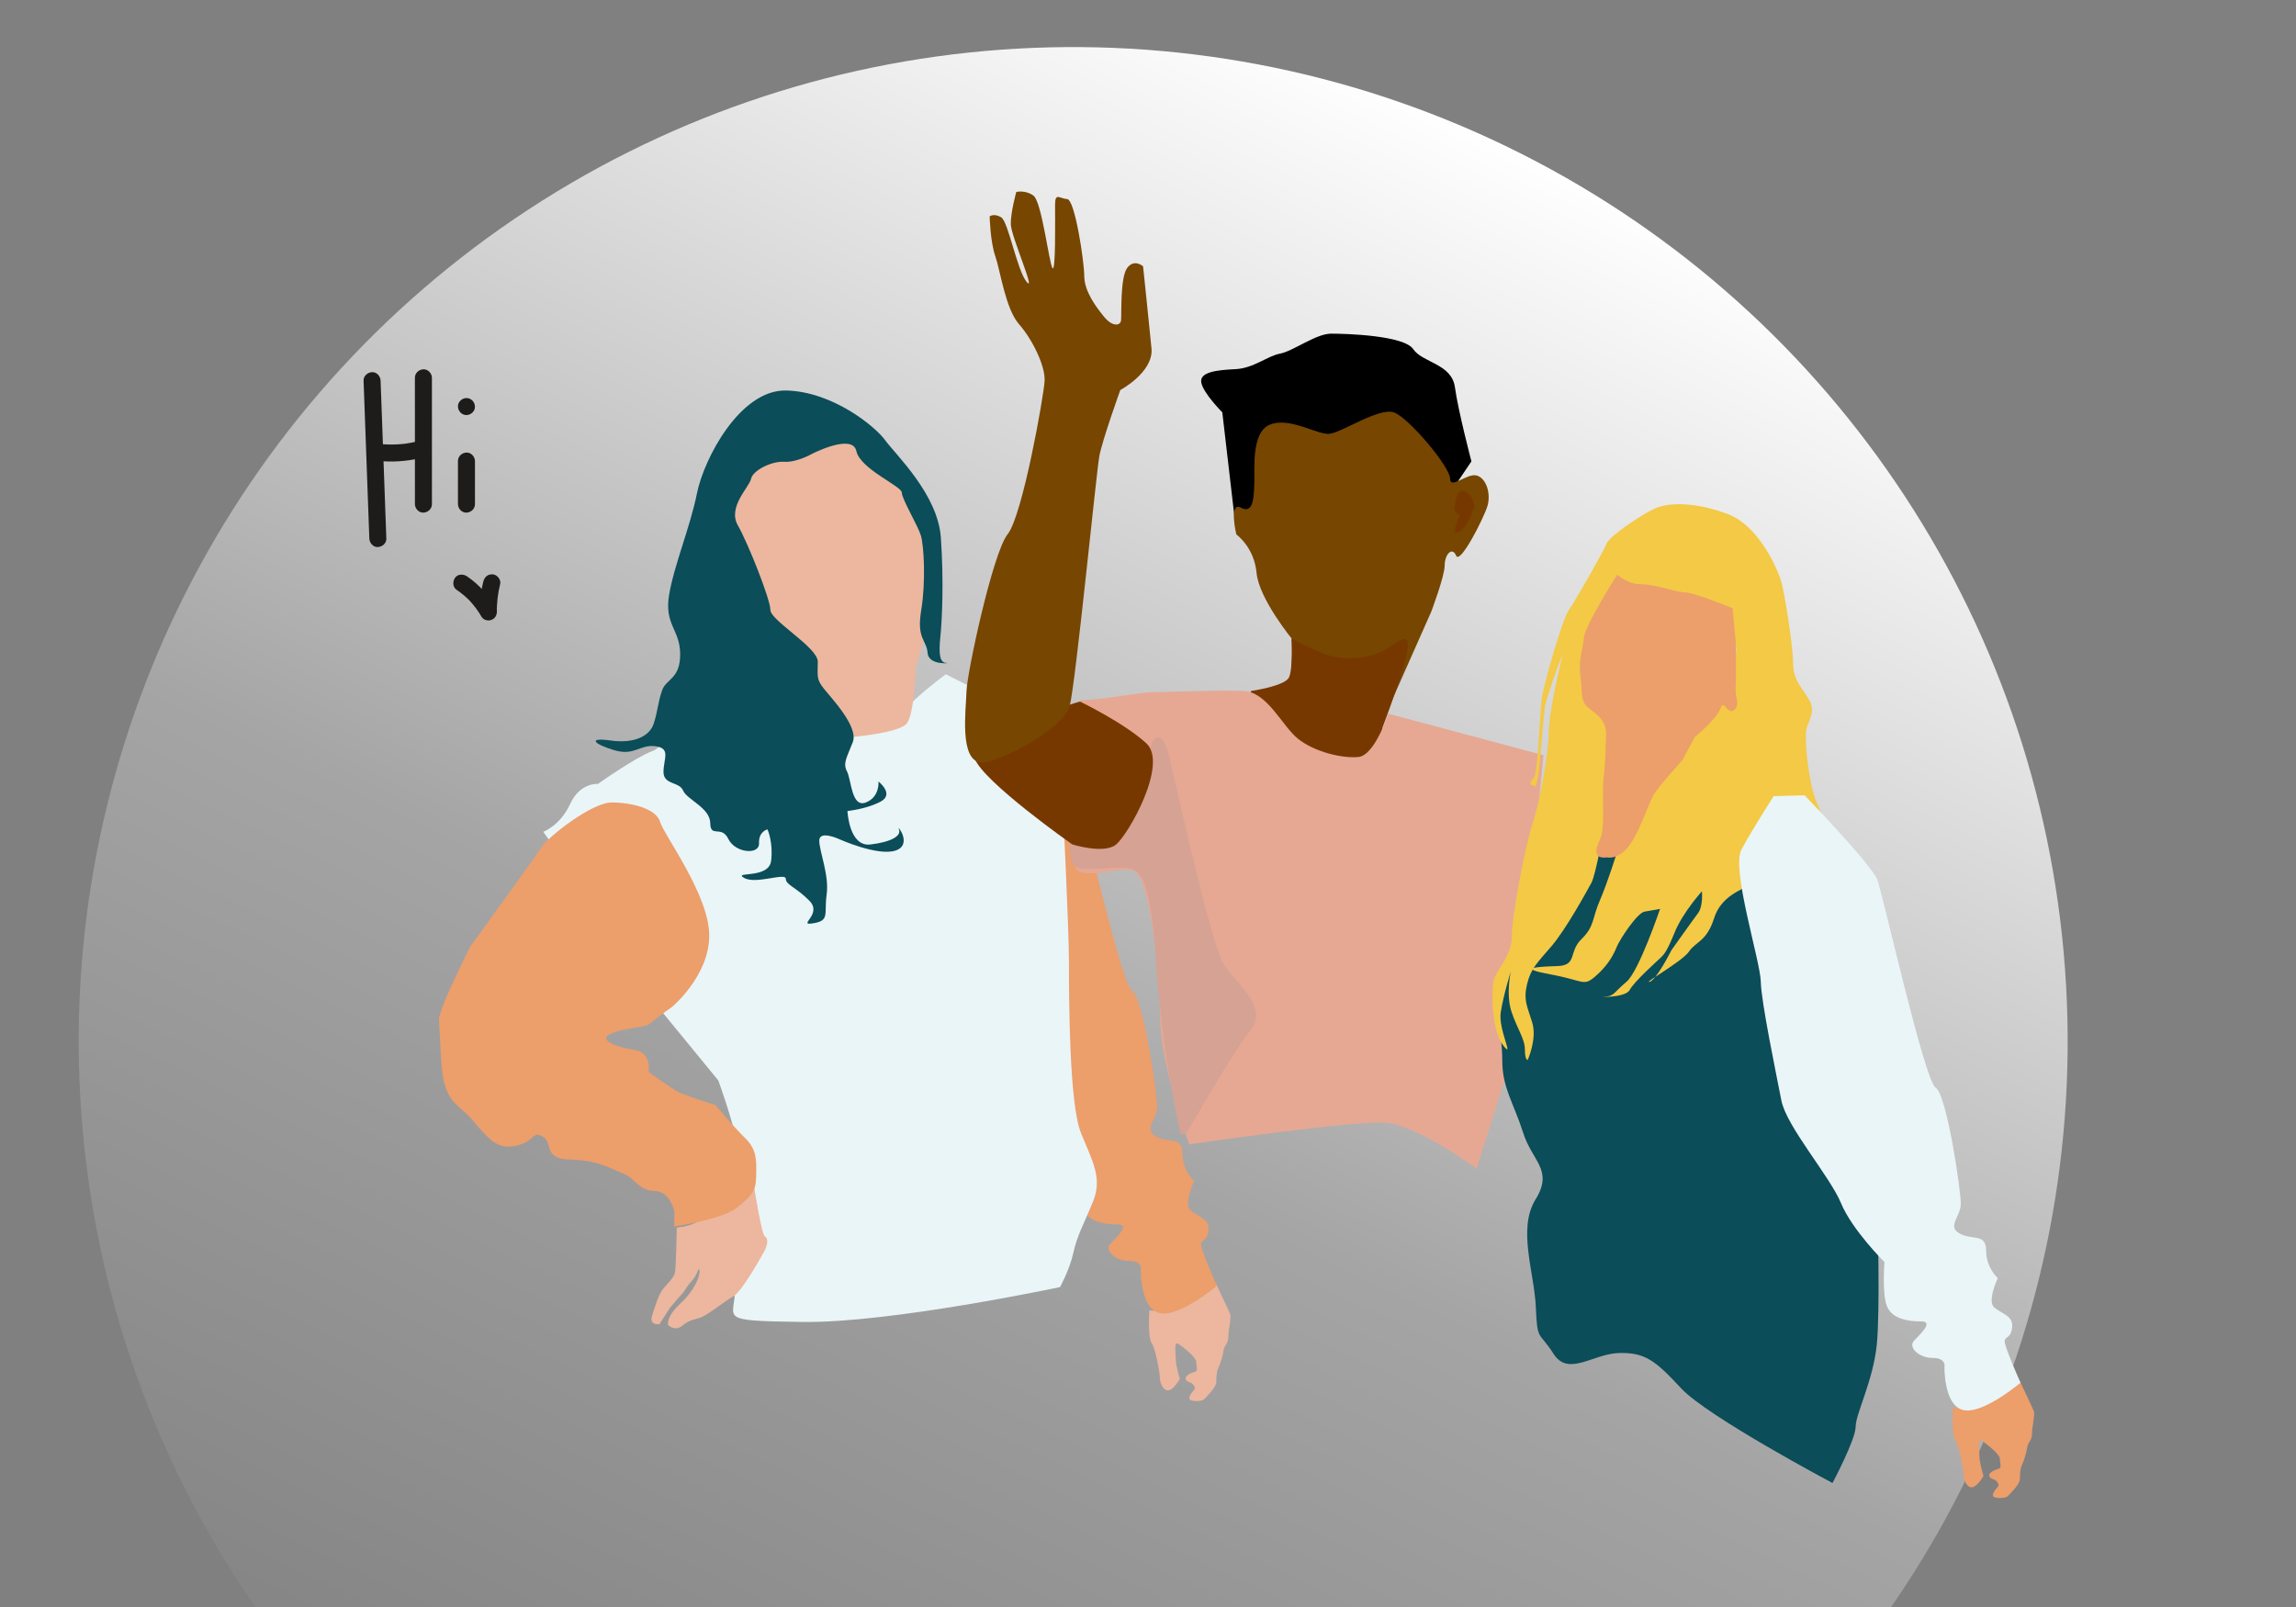 <?xml version="1.0" encoding="UTF-8" standalone="no"?>
<!DOCTYPE svg PUBLIC "-//W3C//DTD SVG 1.1//EN" "http://www.w3.org/Graphics/SVG/1.1/DTD/svg11.dtd">
<svg width="100%" height="100%" viewBox="0 0 1000 700" version="1.1" xmlns="http://www.w3.org/2000/svg" xmlns:xlink="http://www.w3.org/1999/xlink" xml:space="preserve" xmlns:serif="http://www.serif.com/" style="fill-rule:evenodd;clip-rule:evenodd;stroke-linejoin:round;stroke-miterlimit:2;">
    <rect x="0" y="0" width="1000" height="700" fill="#808080" stroke="none"/>
    <g transform="matrix(0.607,1.253,-1.253,0.607,584.254,-1106.43)">
        <g transform="matrix(0.671,0.849,0.849,-0.671,-99.806,101.094)">
            <circle cx="949.673" cy="511.665" r="287.483" style="fill:url(#_Linear1);"/>
        </g>
        <g transform="matrix(0.657,-1.357,1.357,0.657,-1607.24,1442.81)">
            <path d="M1285.84,1341.48C1285.84,1341.48 1285.46,1347.02 1286.33,1348.31C1287.19,1349.61 1288,1354.42 1288,1355.36C1288,1356.3 1288.6,1358.13 1289.74,1358.07C1290.88,1358.02 1292.17,1355.69 1292.17,1355.69C1292.17,1355.69 1291.32,1353.05 1291.32,1351.56C1291.32,1350.08 1290.87,1347.78 1291.9,1348.46C1292.93,1349.14 1295.56,1351.24 1295.56,1352.14C1295.56,1353.03 1296.04,1354.06 1295.28,1354.24C1294.53,1354.43 1293.36,1354.93 1293.36,1355.6C1293.36,1356.27 1294.54,1356.52 1294.54,1356.52C1294.54,1356.52 1295.7,1357.38 1295.12,1357.98C1294.54,1358.58 1293.9,1359.49 1294.19,1359.94C1294.48,1360.38 1296.69,1360.49 1297.26,1359.86C1297.83,1359.24 1299.72,1357.43 1299.72,1356.36C1299.72,1355.3 1299.8,1354.07 1300.19,1353.32C1300.58,1352.58 1301.15,1350.56 1301.26,1349.66C1301.37,1348.76 1302.23,1348.36 1302.23,1346.98C1302.23,1345.6 1302.86,1343.03 1302.64,1342.37C1302.42,1341.71 1299.67,1335.95 1299.67,1335.95C1299.67,1335.95 1297.82,1337.79 1295.89,1338.91C1293.95,1340.04 1288.43,1341.95 1285.84,1341.48Z" style="fill:rgb(236,183,158);"/>
        </g>
        <g transform="matrix(0.657,-1.357,1.357,0.657,-1607.24,1442.81)">
            <path d="M1248.66,1214.63L1255.08,1214.46C1255.08,1214.46 1268.96,1228.82 1270.16,1232C1271.36,1235.18 1279.94,1273.73 1282.26,1275.14C1284.57,1276.56 1287.52,1296.64 1287.47,1299.28C1287.41,1301.93 1284.57,1303.93 1287.21,1305.39C1289.85,1306.85 1292.72,1305.32 1292.72,1308.93C1292.72,1312.55 1295.14,1314.65 1295.14,1314.65C1295.14,1314.65 1292.88,1319.42 1294.39,1320.74C1295.9,1322.07 1298.43,1322.42 1298.11,1324.97C1297.78,1327.52 1296.32,1326.56 1296.61,1328.16C1296.91,1329.76 1299.85,1336.37 1299.85,1336.37C1299.85,1336.37 1291.95,1343.04 1287.93,1342.03C1283.91,1341.02 1284.07,1333.13 1284.07,1333.13C1284.07,1333.13 1284.53,1331.22 1281.62,1331.22C1278.71,1331.22 1276.59,1329 1277.67,1327.75C1278.76,1326.5 1282.09,1323.64 1279.21,1323.64C1276.34,1323.64 1273.08,1323.05 1272.09,1320.36C1271.1,1317.67 1271.63,1311.33 1271.63,1311.33C1271.63,1311.33 1264.89,1304.63 1262.61,1299.09C1260.33,1293.55 1251.3,1283.2 1250.25,1277.81C1249.2,1272.41 1246.05,1257.32 1245.98,1253.13C1245.91,1248.94 1239.82,1229.8 1241.95,1225.77C1244.08,1221.73 1248.66,1214.63 1248.66,1214.63Z" style="fill:rgb(236,158,107);"/>
        </g>
        <g transform="matrix(0.657,-1.357,1.357,0.657,-1458.05,1177.59)">
            <path d="M961.472,1233.7L958.649,1229.73C958.649,1229.73 962.147,1228.49 964.225,1223.97C966.303,1219.44 969.993,1219.8 969.993,1219.8C969.993,1219.8 977.786,1214.27 981.28,1212.99C984.774,1211.71 991.82,1201.4 991.82,1201.4L1021.08,1209.77C1021.08,1209.77 1029.33,1209.35 1032.88,1205.26C1036.44,1201.18 1042.19,1197.07 1042.19,1197.07L1052.25,1202.13L1066.32,1221.61C1066.32,1221.61 1067.72,1249.17 1067.72,1256.87C1067.72,1264.58 1067.77,1286.28 1070.22,1292.3C1072.68,1298.31 1074.7,1301.65 1072.67,1306.58C1070.64,1311.5 1069.41,1313.53 1068.62,1317.11C1067.82,1320.68 1065.86,1324.23 1065.86,1324.23C1065.86,1324.23 1030.68,1331.71 1012.46,1331.46C994.232,1331.2 998.429,1330.94 998.429,1324.51C998.429,1318.07 999.032,1297.19 998.553,1293.53C998.075,1289.87 994.954,1281.33 994.954,1281.33L981.378,1264.76L961.472,1233.7Z" style="fill:rgb(234,245,247);"/>
        </g>
        <g transform="matrix(0.657,-1.357,1.357,0.657,-1458.05,1177.59)">
            <path d="M1021.89,1210.16C1021.89,1210.16 1032.48,1209.35 1034.09,1207.25C1035.7,1205.16 1035.98,1195.48 1035.98,1195.48C1035.98,1195.48 1038.41,1188.24 1038.41,1186.13C1038.41,1184.02 1040.23,1173.17 1038.16,1169.57C1036.09,1165.97 1034.51,1161.86 1034.47,1160.3C1034.44,1158.74 1029.72,1157.2 1026.9,1154.05C1024.07,1150.9 1025.49,1148.91 1021.32,1149.03C1017.14,1149.14 1016.74,1149.25 1012.14,1151.13C1007.55,1153.01 1006.78,1150 1003.77,1153.1C1000.75,1156.2 998.467,1157.06 998.337,1162.35C998.207,1167.64 998.676,1170.7 999.513,1174.92C1000.35,1179.14 1003.82,1184.67 1006.16,1186.43C1008.5,1188.18 1013,1191.37 1014.45,1194.25C1015.9,1197.13 1014.22,1198.23 1015.36,1199.83C1016.5,1201.43 1021.49,1206.19 1021.89,1210.16Z" style="fill:rgb(236,183,158);"/>
        </g>
        <g transform="matrix(0.657,-1.357,1.357,0.657,-1458.05,1177.59)">
            <path d="M1002.26,1302.68C1002.26,1302.68 1003.93,1313.4 1004.61,1313.7C1005.28,1314.01 1005.34,1315.32 1004.44,1316.89C1003.54,1318.47 999.821,1325.19 998.002,1326.18C996.182,1327.18 992.704,1330.09 991.134,1330.59C989.564,1331.09 988.878,1331.05 987.432,1332.26C985.987,1333.47 984.548,1332.11 984.548,1332.11C984.548,1332.11 983.977,1330.52 987.048,1327.67C990.119,1324.82 991.258,1321.75 991.04,1320.78C990.822,1319.8 990.741,1321.57 989.486,1322.89C988.231,1324.22 988.003,1325.09 987.363,1325.7C986.723,1326.32 984.837,1328.64 984.837,1328.64L982.743,1331.9C982.743,1331.9 980.504,1332.31 981.247,1330.01C981.99,1327.7 982.607,1325.68 983.552,1324.52C984.498,1323.37 985.763,1322.23 985.964,1321.2C986.165,1320.18 986.346,1311.85 986.346,1311.85C986.346,1311.85 989.144,1311.75 991.137,1310.34C993.129,1308.92 1002.26,1302.68 1002.26,1302.68Z" style="fill:rgb(236,183,158);"/>
        </g>
        <g transform="matrix(0.657,-1.357,1.357,0.657,-1458.05,1177.59)">
            <path d="M1014.4,1151.33C1014.4,1151.33 1011.24,1153.14 1008.63,1152.96C1006.02,1152.79 1002.12,1154.79 1001.79,1156.48C1001.46,1158.18 996.864,1162.32 999.036,1166.14C1001.21,1169.97 1005.79,1181.55 1005.79,1183.71C1005.79,1185.87 1015.62,1191.48 1015.62,1194.43C1015.62,1197.38 1015.28,1197.97 1016.77,1199.9C1018.26,1201.83 1024.14,1207.88 1022.88,1211.15C1021.61,1214.42 1020.78,1215.49 1021.69,1217.25C1022.59,1219.01 1022.6,1224.78 1025.56,1223.67C1028.52,1222.55 1028.21,1219.31 1028.21,1219.31C1028.21,1219.31 1031.56,1221.91 1028.68,1223.47C1025.79,1225.03 1021.77,1225.43 1021.77,1225.43C1021.77,1225.43 1022.09,1232.91 1026.53,1232.38C1030.96,1231.86 1033,1230.54 1032.45,1229.27C1031.91,1228.01 1035.43,1232.46 1031.71,1233.65C1027.99,1234.84 1020.13,1231.3 1020.13,1231.3C1020.13,1231.3 1015.92,1229.32 1015.92,1231.57C1015.92,1233.82 1018.01,1238.7 1017.45,1242.76C1016.89,1246.82 1018.15,1248.16 1014.66,1248.73C1011.16,1249.3 1016.7,1246.93 1013.87,1244.05C1011.04,1241.17 1009.01,1240.81 1008.97,1239.48C1008.93,1238.14 1002.78,1240.71 1000.33,1239.31C997.876,1237.9 1005.46,1239.6 1005.93,1235.77C1006.4,1231.93 1005.18,1229.24 1005.18,1229.24C1005.18,1229.24 1003.31,1229.64 1003.42,1232.12C1003.53,1234.6 998.48,1234.17 997.052,1231.22C995.625,1228.27 993.335,1231.11 993.301,1227.93C993.268,1224.75 988.433,1223.05 987.664,1221.17C986.896,1219.3 983.603,1220.04 983.603,1217.32C983.603,1214.6 985.197,1212.4 981.924,1211.98C978.65,1211.56 977.596,1214.07 973.348,1212.79C969.1,1211.51 967.794,1210.11 972.644,1210.79C977.495,1211.48 980.728,1209.91 981.577,1207.29C982.426,1204.68 982.472,1202.75 983.331,1200.35C984.189,1197.96 987.066,1198.06 987.066,1192.9C987.066,1187.73 983.709,1186.79 984.783,1180.52C985.857,1174.24 989.142,1166.56 990.571,1159.45C991.999,1152.35 999.506,1137.95 1009.07,1138.17C1018.63,1138.39 1027.43,1145.51 1029.61,1148.49C1031.78,1151.48 1040.53,1159.7 1041.16,1168.68C1041.79,1177.66 1041.42,1185.84 1041.05,1189.32C1040.69,1192.79 1040.91,1194.7 1042.29,1194.7C1043.66,1194.7 1038.63,1195.39 1038.41,1192.64C1038.2,1189.88 1036.09,1189.79 1037.08,1183.8C1038.07,1177.8 1037.64,1170.38 1037.03,1168.3C1036.41,1166.22 1033.06,1160.68 1033.06,1159.35C1033.06,1158.02 1024.44,1154.48 1023.63,1150.73C1022.82,1146.98 1014.4,1151.33 1014.4,1151.33Z" style="fill:rgb(11,77,89);"/>
        </g>
        <g transform="matrix(0.657,-1.357,1.357,0.657,-1458.05,1177.59)">
            <path d="M985.348,1266.09C985.348,1266.09 993.084,1259.68 993.084,1251.26C993.084,1242.85 983.712,1230.46 982.886,1227.67C982.059,1224.89 976.925,1223.65 972.837,1223.65C968.749,1223.65 959.683,1230.74 958.278,1232.93C956.874,1235.13 943.443,1253.63 943.443,1253.63C943.443,1253.63 938.542,1263.46 937.683,1266.25C936.825,1269.03 936.925,1266.98 937.245,1273.17C937.564,1279.36 937.556,1283.67 940.854,1286.57C944.153,1289.46 943.628,1289.32 945.824,1291.72C948.02,1294.11 949.731,1295.76 953.416,1294.78C957.101,1293.79 956.289,1291.76 958.536,1292.99C960.783,1294.21 958.428,1297.62 964.243,1297.75C970.057,1297.88 972.712,1299.68 975.192,1300.64C977.673,1301.6 978.471,1304.23 981.732,1304.27C984.993,1304.31 985.847,1308.56 985.847,1308.56L985.817,1311.64C985.817,1311.64 995.819,1310.14 998.766,1307.77C1001.71,1305.39 1002.77,1304.45 1002.81,1301.31C1002.85,1298.18 1003.1,1295.83 1000.57,1293.35C998.044,1290.88 994.41,1286.47 994.41,1286.47C994.41,1286.47 988.179,1284.47 986.722,1283.74C985.265,1283.02 980.496,1279.57 980.496,1279.57C980.496,1279.57 981.205,1275.52 977.603,1275C974.002,1274.49 969.826,1272.97 972.66,1271.65C975.493,1270.34 979.923,1270.45 980.919,1269.45C981.916,1268.46 985.348,1266.09 985.348,1266.09Z" style="fill:rgb(236,158,107);"/>
        </g>
        <g transform="matrix(-0.372,0.768,0.942,0.456,1117.4,-750.662)">
            <path d="M1401.75,266.303L1406.3,234.368C1406.3,234.368 1413.28,228.67 1414,225.47C1414.71,222.27 1408.12,221.722 1401.46,221.46C1394.79,221.198 1389.76,217.516 1385.06,216.807C1380.36,216.097 1371.96,210.851 1366.4,210.851C1360.84,210.851 1339.7,211.374 1336.31,215.472C1332.91,219.57 1322.2,219.807 1321.02,226.881C1319.84,233.954 1314.98,249.032 1314.98,249.032L1323.13,258.879L1348.6,249.539L1401.75,266.303Z"/>
        </g>
        <g transform="matrix(-0.354,0.731,0.731,0.354,1146.83,-677.247)">
            <path d="M1404.07,338.405C1404.07,338.405 1385.91,336.355 1385.44,330.629C1384.97,324.902 1384.9,317.425 1384.9,317.425C1384.9,317.425 1397.81,301.747 1398.74,291.731C1399.68,281.715 1406.53,276.914 1406.53,276.914C1406.53,276.914 1409.67,263.909 1404.61,266.643C1399.56,269.377 1399.81,260.997 1399.59,256.718C1399.37,252.439 1400.99,237.479 1393.52,234.561C1386.05,231.642 1375.64,238.326 1370.98,238.162C1366.32,237.997 1351.51,227.724 1345.73,229.934C1339.95,232.145 1324.21,250.913 1324.21,255.37C1324.21,259.827 1317.65,253.122 1313.91,254.223C1310.17,255.323 1308.4,261.36 1309.84,266.037C1311.28,270.715 1320.38,288.67 1321.89,285.063C1323.41,281.456 1326.29,284.619 1326.29,288.8C1326.29,292.982 1331.47,306.666 1331.47,306.666L1351.94,352.81L1354.49,364.725L1386.87,365.356L1404.07,338.405Z" style="fill:rgb(119,70,0);"/>
        </g>
        <g transform="matrix(-0.339,0.699,0.699,0.339,834.589,-207.214)">
            <path d="M728.396,429.844C728.396,429.844 719.696,434.607 713.166,436.692C706.635,438.776 696.86,437.653 691.413,434.823C685.965,431.994 681.276,426.701 681.439,432.981C681.602,439.261 691.651,465.625 691.651,465.625L693.654,476.526L701.873,482.936L727.484,478.848L738.169,465.962L746.269,454.024L744.532,450.982C744.532,450.982 731.085,449.048 729.368,445.564C727.651,442.08 728.396,429.844 728.396,429.844Z" style="fill:rgb(119,56,0);"/>
        </g>
        <g transform="matrix(-0.334,0.69,0.69,0.334,1135.76,-616.032)">
            <path d="M1431.43,520.23C1431.43,520.23 1442.98,488.359 1443.3,468.816C1443.62,449.272 1447.45,409.924 1454.5,408.402C1461.56,406.879 1477.26,413.337 1478.21,406.234C1479.17,399.132 1479.97,395.074 1479.97,395.074C1479.97,395.074 1467.01,402.739 1460.32,393.563C1453.63,384.388 1446.38,367.963 1449.78,359.693C1453.17,351.423 1482.45,338.864 1474.65,338.864C1466.85,338.864 1451.62,335.7 1445.85,335.7C1440.08,335.7 1419.17,334.743 1409.26,335.191C1399.35,335.64 1393.52,349.554 1386.89,354.804C1380.27,360.054 1369.1,362.796 1362.36,362.181C1355.61,361.566 1350.16,344.494 1350.16,344.494L1286.82,361.45L1298.05,479.163L1314.13,530.088C1314.13,530.088 1338.34,512.595 1350.97,511.458C1363.6,510.321 1431.43,520.23 1431.43,520.23Z" style="fill:rgb(230,168,147);"/>
        </g>
        <g transform="matrix(-0.339,0.699,0.699,0.339,834.589,-207.214)">
            <path d="M772.831,629.689C772.831,629.689 780.424,597.573 782.796,560.536C785.167,523.498 789.625,522.15 796.991,522.15C804.358,522.15 812.527,523.758 815.276,521.811C818.026,519.864 817.387,512.442 817.387,512.442C817.387,512.442 801.493,517.425 797.065,509.148C792.637,500.872 784.16,477.892 784.921,475.011C785.682,472.13 780.96,463.532 777.664,477.045C774.368,490.557 760.567,553.502 755.537,561.116C750.508,568.729 737.386,578.398 744.617,587.384C751.848,596.37 770.354,628.862 770.354,628.862" style="fill:rgb(214,162,147);"/>
        </g>
        <g transform="matrix(-0.334,0.69,0.69,0.334,1135.76,-616.032)">
            <path d="M1475.96,339.494C1475.96,339.494 1522.22,353.113 1518.97,362.607C1515.71,372.1 1479.14,397.799 1479.14,397.799C1479.14,397.799 1466.32,401.879 1461.31,397.927C1456.3,393.974 1439.74,364.929 1448.88,356.544C1458.02,348.16 1475.96,339.494 1475.96,339.494Z" style="fill:rgb(119,56,0);"/>
        </g>
        <g transform="matrix(-0.334,0.69,0.69,0.334,1135.76,-616.032)">
            <path d="M1516.24,364.396C1510.26,364.872 1482.56,351.047 1480.1,341.158C1477.63,331.269 1469.24,245.921 1468.01,239.327C1466.78,232.734 1459.45,212.372 1459.45,212.372C1459.45,212.372 1445.79,205.103 1446.72,195.366C1447.66,185.629 1450.14,161.882 1450.14,161.882C1450.14,161.882 1453.74,158.657 1456.63,162.562C1459.52,166.466 1458.89,181.464 1459.13,183.884C1459.37,186.304 1462.73,186.56 1466.03,182.515C1469.34,178.47 1474.09,172.154 1474.14,165.887C1474.19,159.619 1477.97,134.627 1481.09,134.443C1484.21,134.259 1486.05,131.502 1486.05,136.88C1486.05,142.257 1485.73,165.266 1487.17,162.478C1488.62,159.69 1491.55,135.431 1494.86,133.025C1498.16,130.62 1501.87,131.523 1501.87,131.523C1501.87,131.523 1504.22,139.924 1504.11,144.749C1504,149.575 1493.69,172.985 1497.64,168.242C1501.59,163.5 1505.13,143.625 1508.03,141.874C1510.92,140.122 1512.74,141.474 1512.74,141.474C1512.74,141.474 1512.51,151.81 1510.44,157.746C1508.38,163.682 1506.3,179.188 1500.79,185.471C1495.28,191.754 1490,202.578 1490.34,208.674C1490.68,214.77 1499.35,263.62 1505.44,271.207C1511.53,278.794 1522.05,327.868 1522.25,335.35C1522.45,342.832 1525.33,363.672 1516.24,364.396Z" style="fill:rgb(119,70,0);"/>
        </g>
        <g transform="matrix(0.232,-0.479,0.479,0.232,733.456,695.214)">
            <path d="M0,-92.806C0.876,-68.69 1.751,-44.574 2.627,-20.457C2.875,-13.638 3.123,-6.819 3.37,0C3.465,2.611 5.602,5.124 8.37,5C10.998,4.882 13.472,2.8 13.37,0C12.495,-24.116 11.619,-48.232 10.743,-72.348C10.496,-79.168 10.248,-85.987 10,-92.806C9.905,-95.417 7.768,-97.93 5,-97.806C2.373,-97.688 -0.102,-95.606 0,-92.806" style="fill:rgb(30,28,26);fill-rule:nonzero;"/>
        </g>
        <g transform="matrix(0.232,-0.479,0.479,0.232,730.764,676.069)">
            <path d="M0,-74.245L0,0C0,2.615 2.3,5.121 5,5C7.709,4.879 10,2.803 10,0L10,-74.245C10,-76.86 7.7,-79.366 5,-79.245C2.291,-79.123 0,-77.048 0,-74.245" style="fill:rgb(30,28,26);fill-rule:nonzero;"/>
        </g>
        <g transform="matrix(0.232,-0.479,0.479,0.232,708.27,678.17)">
            <path d="M0,10.83C8.345,11.767 16.808,11.189 24.992,9.328C27.545,8.747 29.29,5.666 28.484,3.177C27.619,0.503 25.069,-0.937 22.333,-0.315C20.433,0.117 18.521,0.465 16.593,0.757C17.698,0.59 16.379,0.783 16.14,0.811C15.62,0.872 15.098,0.927 14.576,0.977C13.607,1.069 12.636,1.141 11.664,1.192C7.771,1.396 3.873,1.265 0,0.83C-2.608,0.537 -5.111,3.339 -5,5.83C-4.867,8.789 -2.794,10.516 0,10.83" style="fill:rgb(30,28,26);fill-rule:nonzero;"/>
        </g>
        <g transform="matrix(0.232,-0.479,0.479,0.232,726.832,653.293)">
            <path d="M0,25.311L0,0C0,-2.615 -2.3,-5.121 -5,-5C-7.709,-4.878 -10,-2.803 -10,0L-10,25.311C-10,27.926 -7.7,30.432 -5,30.311C-2.291,30.189 0,28.114 0,25.311" style="fill:rgb(30,28,26);fill-rule:nonzero;"/>
        </g>
        <g transform="matrix(0.232,-0.479,0.479,0.232,707.928,647.093)">
            <path d="M0,10C2.616,10 5.121,7.7 5,5C4.879,2.291 2.803,0 0,0C-2.615,0 -5.121,2.3 -5,5C-4.878,7.709 -2.803,10 0,10" style="fill:rgb(30,28,26);fill-rule:nonzero;"/>
        </g>
        <g transform="matrix(0.174,-0.503,0.503,0.174,766.127,677.976)">
            <path d="M0,-11.124C1.413,-9.898 2.762,-8.603 4.033,-7.231C4.668,-6.545 5.284,-5.842 5.88,-5.122C6.212,-4.722 6.525,-4.307 6.855,-3.907C6.707,-4.086 6.254,-4.708 6.641,-4.176C6.793,-3.965 6.95,-3.758 7.103,-3.548C8.199,-2.034 9.213,-0.46 10.136,1.166C10.597,1.979 11.036,2.804 11.452,3.642C11.66,4.06 11.862,4.481 12.058,4.906C12.228,5.274 12.894,6.825 12.305,5.423C12.811,6.626 13.379,7.765 14.603,8.411C15.613,8.945 16.654,9.157 17.791,9.004C20.395,8.655 21.884,6.607 22.126,4.094C22.189,3.439 22.157,2.611 22.359,1.986C22.265,2.673 22.245,2.824 22.299,2.44C22.323,2.265 22.349,2.09 22.375,1.916C22.427,1.566 22.483,1.217 22.541,0.868C22.774,-0.526 23.055,-1.913 23.381,-3.288C24.032,-6.041 24.875,-8.743 25.882,-11.386C26.814,-13.836 24.851,-16.977 22.39,-17.537C19.537,-18.186 17.238,-16.667 16.239,-14.045C14.016,-8.206 12.725,-2.12 12.126,4.094C15.4,3.651 18.674,3.208 21.948,2.765C18.579,-5.248 13.666,-12.474 7.071,-18.195C5.097,-19.908 1.915,-20.281 0,-18.195C-1.725,-16.315 -2.11,-12.954 0,-11.124" style="fill:rgb(30,28,26);fill-rule:nonzero;"/>
        </g>
        <g transform="matrix(-0.339,0.699,0.699,0.339,834.589,-207.214)">
            <path d="M662.512,387.365C662.512,387.365 662.765,384.527 661.121,381.552C659.477,378.577 663.622,380.532 662.663,376.129C661.704,371.725 661.148,369.156 658.08,370.904C655.012,372.652 654.717,376.539 654.717,376.539C654.717,376.539 657.379,386.679 662.512,387.365Z" style="fill:rgb(119,56,0);"/>
        </g>
        <g transform="matrix(0.657,-1.357,1.357,0.657,-1470.33,1229.79)">
            <path d="M1270.17,1300.6C1270.17,1300.6 1270.77,1320.97 1270.03,1328.44C1269.29,1335.91 1265.64,1342.82 1265.64,1345.49C1265.64,1348.15 1260.83,1357.17 1260.83,1357.17C1260.83,1357.17 1234.88,1343.39 1229.44,1337.52C1224.01,1331.65 1221.87,1330.04 1216.49,1330.19C1211.11,1330.35 1206.03,1335.16 1202.96,1330.35C1199.89,1325.53 1199.59,1327.89 1199.29,1320.7C1199,1313.51 1195.44,1304.45 1199.23,1298.32C1203.01,1292.19 1198.57,1290.48 1196.66,1284.46C1194.75,1278.43 1192.34,1275.18 1192.34,1269.55C1192.34,1263.91 1190.72,1257.44 1191.48,1254.62C1192.23,1251.79 1198.82,1241.64 1198.82,1241.64L1206.57,1226.53L1212.84,1222.6L1243.85,1230.24L1270.17,1300.6Z" style="fill:rgb(11,77,89);"/>
        </g>
        <g transform="matrix(0.657,-1.357,1.357,0.657,-1470.33,1229.79)">
            <path d="M1241.62,1182.89C1241.62,1182.89 1237.74,1193.98 1235.22,1197.86C1232.7,1201.74 1224.82,1212.45 1224.82,1212.45C1224.82,1212.45 1220.95,1216.71 1220.79,1218.46C1220.64,1220.21 1219.14,1222.59 1219.14,1222.59L1216.01,1226.69C1216.01,1226.69 1214.28,1232.33 1212.61,1236.21C1210.93,1240.09 1211.52,1241.61 1208.77,1244.3C1206.01,1246.99 1208,1249.77 1203.7,1249.89C1199.4,1250.01 1195.31,1250.32 1202.33,1251.61C1209.34,1252.9 1209.13,1254.19 1211.62,1252.05C1214.12,1249.92 1215.38,1247.69 1216.06,1245.98C1216.75,1244.28 1220.33,1238.88 1221.84,1238.6C1223.36,1238.32 1225.08,1238.03 1225.08,1238.03C1225.08,1238.03 1220.68,1251.01 1218.12,1253.14C1215.56,1255.28 1215.53,1256.19 1213.6,1256.24C1211.67,1256.29 1217.84,1256.57 1218.77,1254.86C1219.69,1253.14 1224.2,1249.1 1225.09,1248.26C1225.98,1247.42 1226.48,1246.89 1228.14,1242.84C1229.79,1238.79 1233.77,1234.37 1233.77,1234.37C1233.77,1234.37 1234.07,1237.46 1232.93,1238.96C1231.8,1240.45 1227.43,1246.61 1227.43,1246.61C1227.43,1246.61 1224.3,1252.86 1222.9,1253.17C1221.5,1253.48 1229.7,1248.94 1231.1,1246.86C1232.5,1244.79 1234.77,1244.8 1236.29,1239.97C1237.81,1235.14 1242.35,1234.07 1243.82,1232.86C1245.28,1231.66 1246.53,1231.66 1247.93,1227.01C1249.33,1222.36 1250.41,1221.76 1251.43,1219.36C1252.45,1216.97 1252.41,1215.86 1254.22,1215.95C1256.04,1216.03 1256.69,1215.74 1256.69,1215.74L1254.54,1201.23L1245.45,1192.01L1241.62,1182.89Z" style="fill:rgb(243,201,69);"/>
        </g>
        <g transform="matrix(0.657,-1.357,1.357,0.657,-1470.33,1229.79)">
            <path d="M1206.63,1178.22C1206.63,1178.22 1202.2,1194.7 1202.02,1200.95C1201.84,1207.2 1200.05,1215.96 1198.53,1220.68C1197.01,1225.39 1194.33,1239.49 1194.33,1243.67C1194.33,1247.85 1190.99,1250.85 1190.55,1252.84C1190.1,1254.82 1190.06,1263.22 1192.52,1266.34C1194.98,1269.46 1191.48,1263.05 1192.02,1259.51C1192.56,1255.98 1194.1,1251.04 1194.1,1251.04C1194.1,1251.04 1193.07,1255.71 1194.23,1259.29C1195.39,1262.86 1197.02,1264.93 1197.03,1267.2C1197.03,1269.47 1197.61,1269.37 1197.61,1269.37C1197.61,1269.37 1199.59,1265.03 1198.56,1261.61C1197.52,1258.2 1196.7,1257.04 1197.47,1253.71C1198.25,1250.4 1199.55,1249.26 1202.55,1245.77C1205.55,1242.27 1209.84,1234.45 1210.83,1232.63C1211.82,1230.8 1213.39,1221.29 1214.67,1216.31C1215.94,1211.33 1215.87,1190.44 1215.87,1190.44L1219.14,1164.5L1214.6,1166.07L1206.63,1178.22Z" style="fill:rgb(243,201,69);"/>
        </g>
        <g transform="matrix(0.657,-1.357,1.357,0.657,-1470.31,1231.82)">
            <path d="M1215.26,1226.74C1215.26,1226.74 1217.78,1227.4 1220.13,1223.94C1222.48,1220.48 1223.97,1215.13 1225.3,1213.21C1226.63,1211.3 1230.91,1206.58 1230.91,1206.58L1233.49,1201.78C1233.49,1201.78 1238.03,1198.05 1238.83,1195.83C1239.62,1193.61 1240.2,1197.48 1241.79,1196.06C1243.39,1194.65 1242.09,1191.46 1242.09,1187.91C1242.09,1184.36 1242.04,1174.29 1242.04,1174.29C1242.04,1174.29 1239.58,1170.92 1234.87,1170.92C1230.16,1170.92 1226.39,1168.92 1224.71,1168.74C1223.03,1168.55 1217.51,1167.94 1217.51,1167.94C1217.51,1167.94 1210.7,1178.57 1210.49,1181.19C1210.29,1183.81 1209.32,1185.61 1209.78,1189.09C1210.24,1192.57 1209.73,1194.27 1211.38,1195.64C1213.03,1197.02 1215.23,1198.17 1215.1,1201.4C1214.96,1204.63 1215.01,1206.5 1214.59,1210.23C1214.17,1213.96 1214.98,1220.62 1213.87,1222.91C1212.76,1225.2 1212.51,1227.08 1215.26,1226.74Z" style="fill:rgb(236,158,107);"/>
        </g>
        <g transform="matrix(0.657,-1.357,1.357,0.657,-1470.33,1229.79)">
            <path d="M1285.84,1341.48C1285.84,1341.48 1285.46,1347.02 1286.33,1348.31C1287.19,1349.61 1288,1354.42 1288,1355.36C1288,1356.3 1288.6,1358.13 1289.74,1358.07C1290.88,1358.02 1292.17,1355.69 1292.17,1355.69C1292.17,1355.69 1291.32,1353.05 1291.32,1351.56C1291.32,1350.08 1290.87,1347.78 1291.9,1348.46C1292.93,1349.14 1295.56,1351.24 1295.56,1352.14C1295.56,1353.03 1296.04,1354.06 1295.28,1354.24C1294.53,1354.43 1293.36,1354.93 1293.36,1355.6C1293.36,1356.27 1294.54,1356.52 1294.54,1356.52C1294.54,1356.52 1295.7,1357.38 1295.12,1357.98C1294.54,1358.58 1293.9,1359.49 1294.19,1359.94C1294.48,1360.38 1296.69,1360.49 1297.26,1359.86C1297.83,1359.24 1299.72,1357.43 1299.72,1356.36C1299.72,1355.3 1299.8,1354.07 1300.19,1353.32C1300.58,1352.58 1301.15,1350.56 1301.26,1349.66C1301.37,1348.76 1302.23,1348.36 1302.23,1346.98C1302.23,1345.6 1302.86,1343.03 1302.64,1342.37C1302.42,1341.71 1299.67,1335.95 1299.67,1335.95C1299.67,1335.95 1297.82,1337.79 1295.89,1338.91C1293.95,1340.04 1288.43,1341.95 1285.84,1341.48Z" style="fill:rgb(236,158,107);"/>
        </g>
        <g transform="matrix(0.657,-1.357,1.357,0.657,-1470.33,1229.79)">
            <path d="M1215.45,1168.01C1215.45,1168.01 1217.94,1170.65 1221,1170.65C1224.06,1170.65 1228.34,1172.31 1230.35,1172.37C1232.36,1172.44 1240.14,1175.64 1240.14,1175.64L1240.93,1184.18L1240.87,1189.63C1240.87,1189.63 1240.6,1193.01 1240.95,1194.26C1241.3,1195.5 1240.91,1196.61 1240.42,1197.28C1239.94,1197.94 1250.67,1200.79 1253.08,1203.6C1255.49,1206.4 1252.65,1209.46 1255.92,1215.4C1259.18,1221.34 1261.19,1222.9 1261.19,1222.9C1261.19,1222.9 1257.57,1217.66 1256.48,1212.29C1255.4,1206.92 1255.27,1203.17 1255.38,1201.3C1255.48,1199.42 1257.55,1197.41 1256.09,1194.78C1254.63,1192.14 1252.74,1190.78 1252.7,1187.05C1252.67,1183.32 1250.88,1172.13 1250.18,1169.88C1249.48,1167.64 1245.71,1158.53 1239.04,1156.05C1232.37,1153.58 1227.2,1153.7 1224.43,1154.78C1221.65,1155.85 1214.62,1160.7 1214.06,1162.13C1213.51,1163.57 1207.4,1174.34 1206.15,1176.04C1204.9,1177.74 1200.89,1191.51 1200.52,1194.64C1200.16,1197.78 1199.68,1209.93 1198.97,1210.67C1198.26,1211.4 1198.17,1212.17 1198.17,1212.17L1199.25,1212.62C1199.25,1212.62 1199.74,1211.49 1200,1209.05C1200.27,1206.61 1200.98,1196.99 1201.29,1195.65C1201.59,1194.32 1204.75,1184.33 1206.48,1182.13C1208.21,1179.93 1215.45,1168.01 1215.45,1168.01Z" style="fill:rgb(243,201,69);"/>
        </g>
        <g transform="matrix(0.657,-1.357,1.357,0.657,-1470.33,1229.79)">
            <path d="M1248.66,1214.63L1255.08,1214.46C1255.08,1214.46 1268.96,1228.82 1270.16,1232C1271.36,1235.18 1279.94,1273.73 1282.26,1275.14C1284.57,1276.56 1287.52,1296.64 1287.47,1299.28C1287.41,1301.93 1284.57,1303.93 1287.21,1305.39C1289.85,1306.85 1292.72,1305.32 1292.72,1308.93C1292.72,1312.55 1295.14,1314.65 1295.14,1314.65C1295.14,1314.65 1292.88,1319.42 1294.39,1320.74C1295.9,1322.07 1298.43,1322.42 1298.11,1324.97C1297.78,1327.52 1296.32,1326.56 1296.61,1328.16C1296.91,1329.76 1299.85,1336.37 1299.85,1336.37C1299.85,1336.37 1291.95,1343.04 1287.93,1342.03C1283.91,1341.02 1284.07,1333.13 1284.07,1333.13C1284.07,1333.13 1284.53,1331.22 1281.62,1331.22C1278.71,1331.22 1276.59,1329 1277.67,1327.75C1278.76,1326.5 1282.09,1323.64 1279.21,1323.64C1276.34,1323.64 1273.08,1323.05 1272.09,1320.36C1271.1,1317.67 1271.63,1311.33 1271.63,1311.33C1271.63,1311.33 1264.89,1304.63 1262.61,1299.09C1260.33,1293.55 1251.3,1283.2 1250.25,1277.81C1249.2,1272.41 1246.05,1257.32 1245.98,1253.13C1245.91,1248.94 1239.82,1229.8 1241.95,1225.77C1244.08,1221.73 1248.66,1214.63 1248.66,1214.63Z" style="fill:rgb(234,245,247);"/>
        </g>
    </g>
    <g id="Ebene3">
    </g>
    <g id="Figuren">
    </g>
    <g id="Ebene2">
    </g>
    <defs>
        <linearGradient id="_Linear1" x1="0" y1="0" x2="1" y2="0" gradientUnits="userSpaceOnUse" gradientTransform="matrix(574.965,0,0,574.965,662.19,511.665)"><stop offset="0" style="stop-color:white;stop-opacity:1"/><stop offset="0.54" style="stop-color:white;stop-opacity:0.29"/><stop offset="1" style="stop-color:white;stop-opacity:0"/></linearGradient>
    </defs>
</svg>
